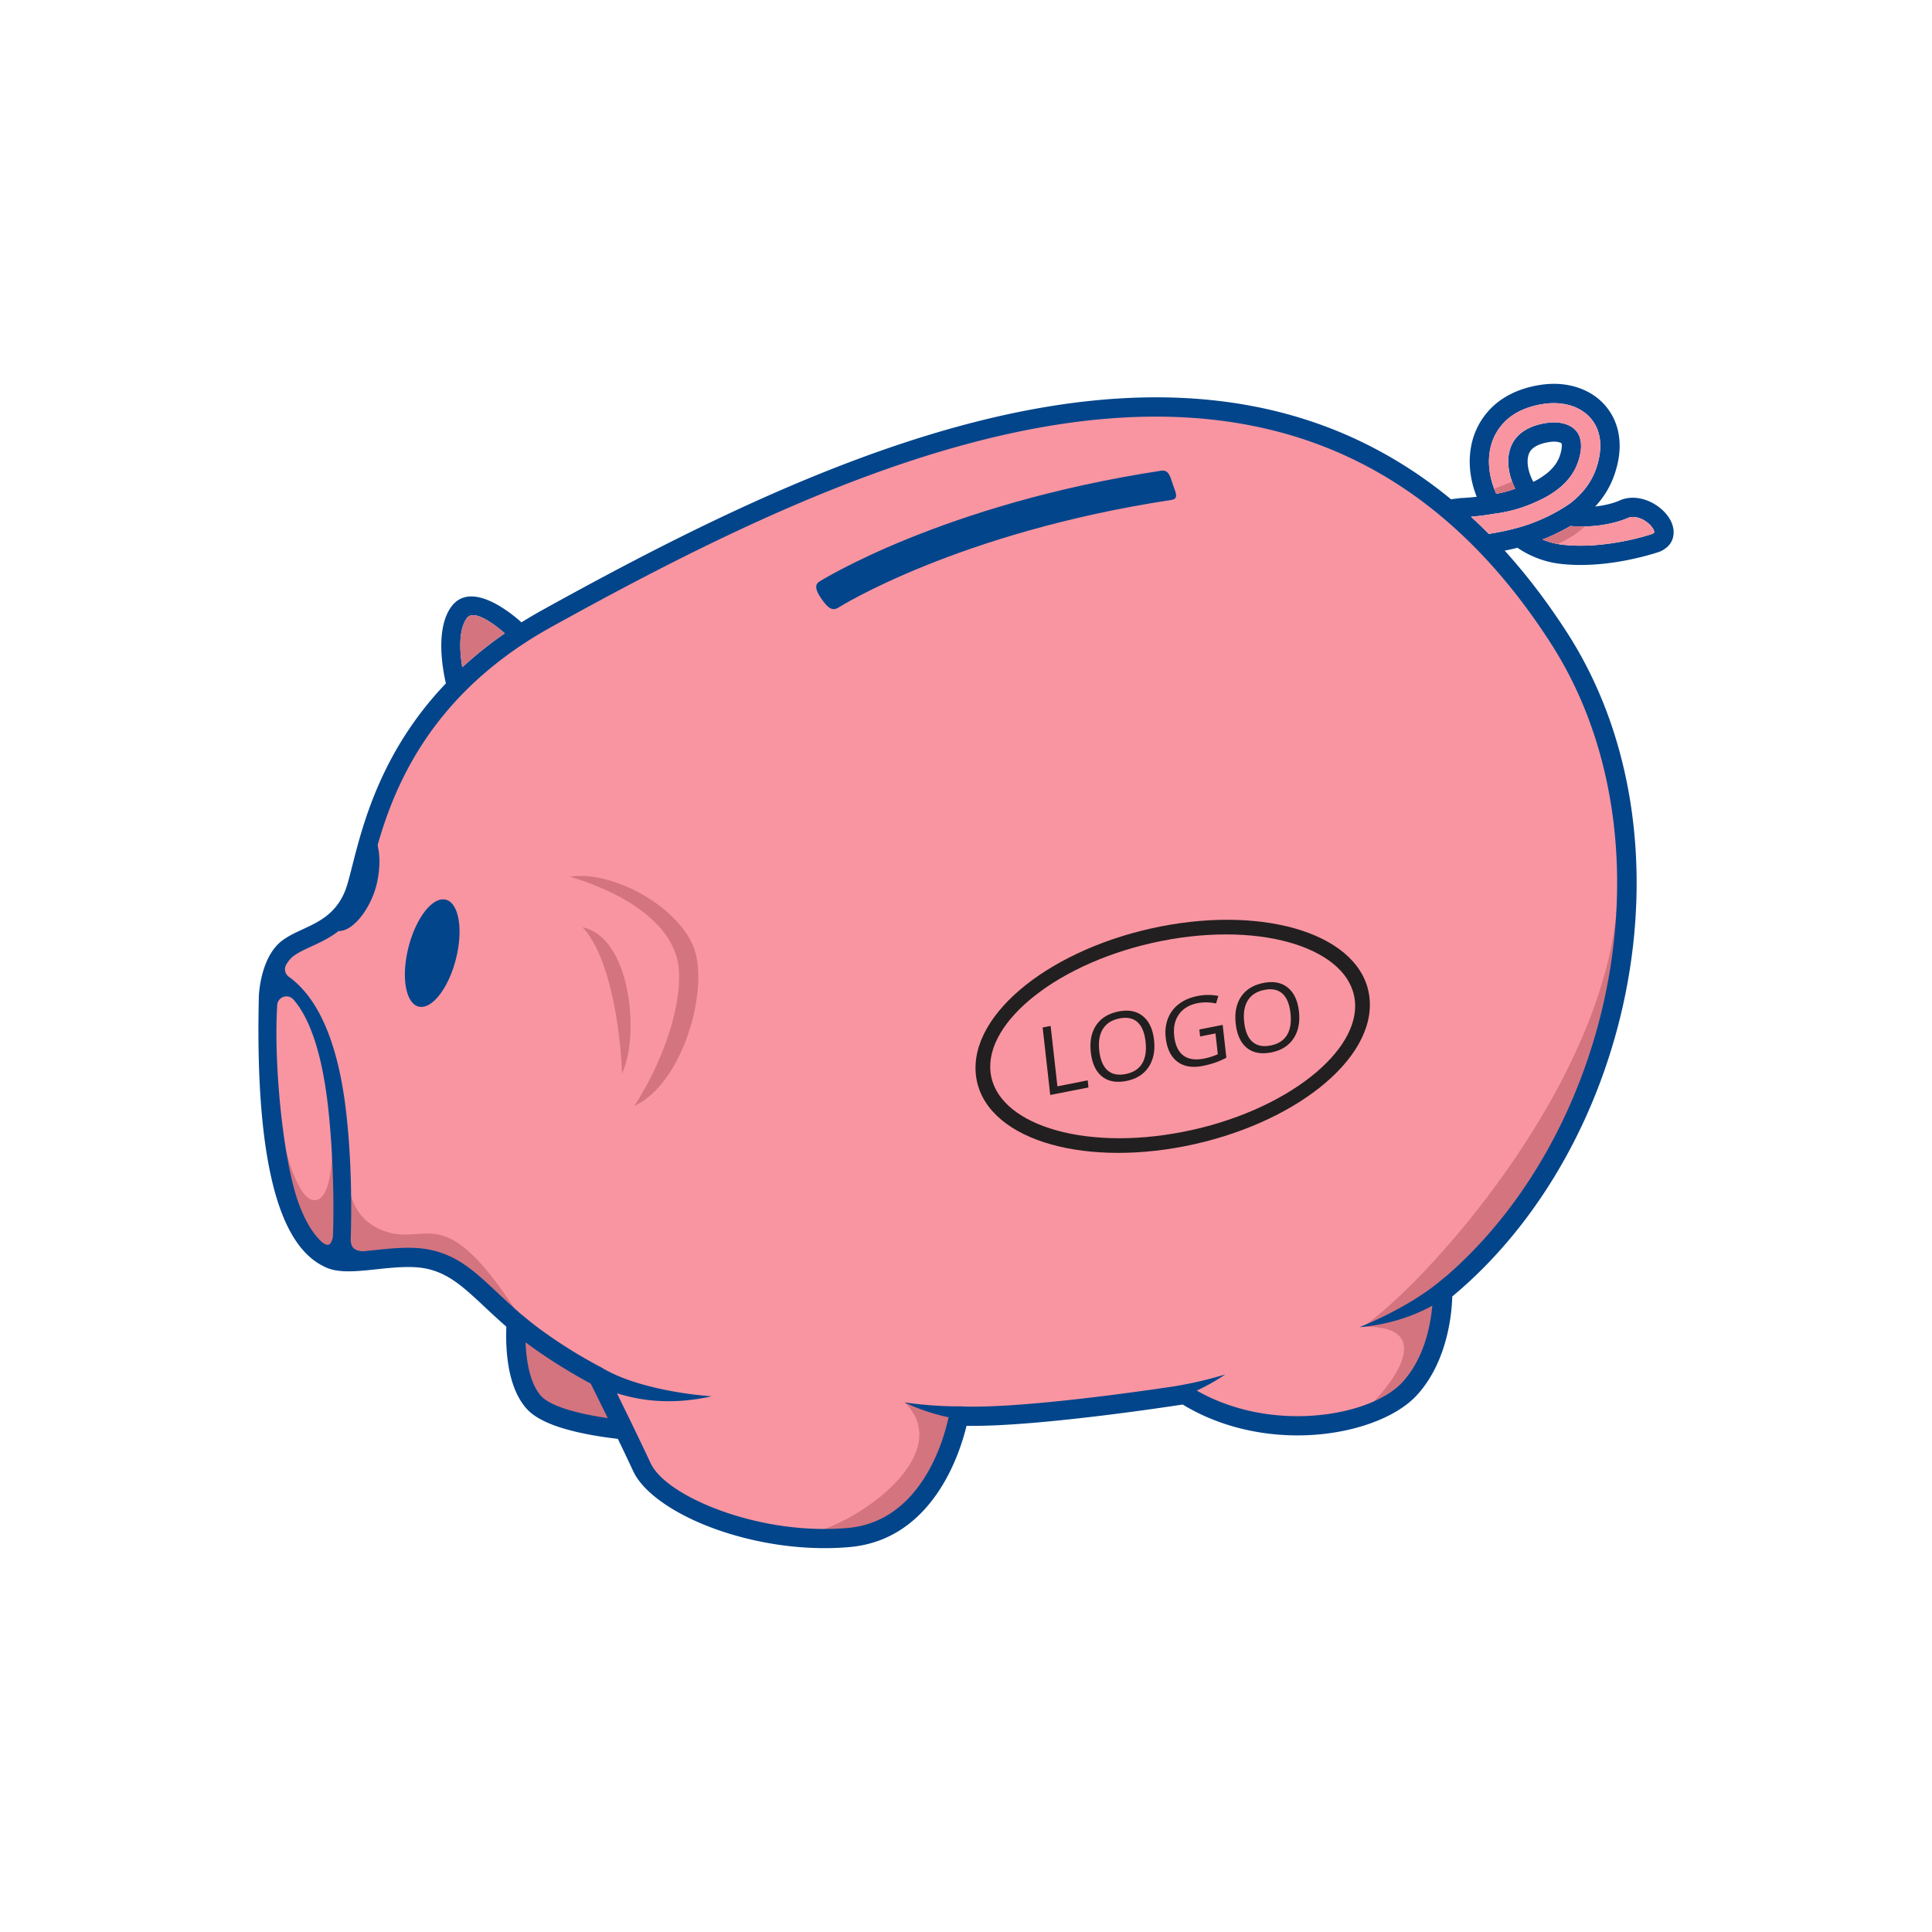 <svg id="Layer_1" xmlns="http://www.w3.org/2000/svg" version="1.1" viewBox="0 0 150 150"><defs><style>.st0,.st1{fill:#02458b}.st1,.st3{fill-rule:evenodd}.st3{fill:#d4747f}.st5{fill:#221f20}</style></defs><path class="st3" d="M40.079 102.681c-.074 1.113-.158 4.495 1.363 6.197 1.16 1.297 4.623 1.884 7.021 2.141-1.061-2.192-2.038-4.148-2.038-4.148s-3.54-1.793-6.346-4.189Z"/><path d="M20.843 77.387s.079-2.71 1.54-3.781 3.946-1.242 5.115-4.189 1.836-14.127 14.977-21.402c13.713-7.591 29.956-15.645 45.11-16.365 12.601-.599 24.451 3.874 33.466 17.899 10.035 15.611 5.01 39.315-9.048 50.757 0 0 .144 4.58-2.561 7.52-2.705 2.94-11.143 4.44-17.464.441 0 0-12.26 1.932-17.544 1.667 0 0-1.445 8.8-8.525 9.436-7.081.636-14.682-2.486-16.07-5.463-1.387-2.977-3.414-7.036-3.414-7.036s-3.555-1.801-6.364-4.204c-2.809-2.404-4.159-4.321-6.752-4.888-2.593-.567-6.104.675-7.697-.054-1.593-.729-5.185-3.349-4.77-20.337Z" style="fill:#f995a1;fill-rule:evenodd"/><path class="st3" d="M38.985 101.71c-2.124-1.946-3.436-3.442-5.674-3.932-2.593-.567-6.104.675-7.697-.054-1.103-.505-3.164-1.918-4.19-8.378l.709-.292s.937 4.101 2.272 4.127c1.335.026 1.368-3.507 1.368-3.507l1.28.919s-.556 3.781 2.78 4.982 4.529-2.453 10.071 5.958l-.92.176ZM74.606 109.941l-.171-.007s-1.445 8.8-8.525 9.436a22.723 22.723 0 0 1-4.666-.083c3.881.167 13.395-6.063 8.991-10.409 2.137.542 3.508.868 4.372 1.063ZM126.307 67.729c.246 12.305-5.087 25.076-14.303 32.577 0 0 .144 4.58-2.561 7.52-.874.95-2.347 1.749-4.154 2.261 2.881-2.37 6.434-7.254.499-7.067 4.841-3.286 18.346-18.261 19.716-32.237.146-1.491.424-2.476.803-3.054Z"/><path class="st0" d="M20.096 77.361c0-.008.088-3.07 1.845-4.359.483-.354 1.024-.604 1.594-.867 1.194-.552 2.548-1.177 3.269-2.994.164-.414.337-1.093.55-1.932.834-3.28 2.269-8.916 7.266-14.152-.211-.889-.863-4.134.39-5.912 1.495-2.121 4.564.357 5.478 1.174a35.488 35.488 0 0 1 1.628-.959c6.881-3.81 14.399-7.736 22.099-10.801 7.739-3.08 15.668-5.294 23.336-5.658 6.421-.305 12.658.685 18.444 3.542a34.489 34.489 0 0 1 6.658 4.319s.768-.095.768-.095c.098 0 .561-.02 1.23-.097a8.142 8.142 0 0 1-.225-.647 7.462 7.462 0 0 1-.298-1.578 6.464 6.464 0 0 1 .097-1.731 5.718 5.718 0 0 1 .558-1.587 5.606 5.606 0 0 1 1.988-2.137c.797-.503 1.779-.863 2.961-1.026a6.532 6.532 0 0 1 1.461-.041c.474.042.942.14 1.387.295.397.138.772.321 1.115.548a4.525 4.525 0 0 1 1.637 1.921c.177.396.303.827.367 1.292.064.461.068.953.004 1.471-.06.481-.181.995-.371 1.539a6.84 6.84 0 0 1-1.28 2.212l-.2.225c1.109-.123 1.774-.414 1.862-.453l.019-.01c1.133-.511 2.442-.061 3.275.678.254.226.468.479.624.741.175.295.284.612.304.928.042.662-.26 1.256-1.052 1.613l-.023.009s-1.804.632-4.075.904c-1.147.137-2.431.189-3.697.034a7.316 7.316 0 0 1-1.863-.485 7.744 7.744 0 0 1-1.411-.756c-.338.085-.671.159-.992.222 1.696 1.872 3.32 3.995 4.862 6.392 5.045 7.848 6.368 17.679 4.702 27.025-1.697 9.521-6.501 18.557-13.634 24.49-.03 1.193-.322 5.027-2.756 7.673-1.598 1.738-4.98 3.011-8.787 3.107-3.064.077-6.431-.597-9.387-2.391-1.769.272-11.658 1.748-16.783 1.653-.509 2.129-2.617 8.833-9.063 9.412-3.48.312-7.077-.252-10.043-1.26-3.358-1.141-5.96-2.889-6.771-4.63-.372-.799-.785-1.665-1.191-2.507-1.339-.158-2.929-.415-4.289-.83-1.18-.36-2.203-.849-2.795-1.511-.682-.763-1.081-1.776-1.307-2.805-.296-1.345-.302-2.734-.267-3.564a63.201 63.201 0 0 1-1.701-1.553c-1.567-1.468-2.741-2.568-4.459-2.944-1.162-.254-2.596-.103-3.918.038-1.533.163-2.934.312-3.931-.145-.911-.417-2.389-1.36-3.531-4.496-1.071-2.941-1.886-7.935-1.676-16.538v-.009Zm27.091 32.744-.019-.04-.009-.019-.029-.058-.019-.039-.009-.019-.028-.058-.019-.038-.009-.019-.028-.057-.019-.038-.009-.018-.027-.056-.018-.038-.009-.018-.027-.055-.018-.037-.009-.017-.027-.054-.018-.037-.008-.016-.026-.053-.018-.037-.008-.016-.026-.052-.018-.037-.007-.014-.025-.051-.018-.037-.007-.014-.025-.05-.018-.037-.006-.013-.024-.049-.018-.037-.006-.011-.024-.048-.018-.037-.005-.01-.023-.047-.019-.038-.004-.009-.023-.046-.018-.038-.004-.008-.041-.083-.003-.006-.022-.044-.019-.038-.003-.005-.021-.042-.019-.038-.002-.003-.02-.041-.019-.038v-.002l-.021-.04-.019-.038-.019-.039-.019-.038-.018-.037-.018-.036-.017-.036-.017-.035v-.003l-.017-.031-.017-.034-.002-.004-.014-.029-.016-.032-.002-.005-.013-.027-.015-.031-.003-.005-.012-.024-.014-.029-.003-.006-.025-.05-.003-.007-.023-.046-.003-.007-.009-.018-.024-.048-.011-.023-.004-.008-.022-.044-.023-.021-.017-.009-.025-.014-.011-.006-.034-.018-.004-.002-.041-.022-.003-.002-.084-.045-.021-.011-.026-.014-.031-.017-.018-.01-.041-.023-.009-.005-.052-.029-.054-.03-.011-.006-.045-.025-.022-.012-.036-.02-.033-.019-.026-.014-.046-.026-.016-.009-.059-.033-.004-.002-.064-.037-.008-.005-.058-.033-.021-.012-.047-.027-.034-.02-.035-.02-.048-.028-.023-.013-.063-.036-.009-.005-.074-.043-.004-.002-.071-.041-.018-.011-.058-.034-.033-.02-.044-.026-.048-.029-.031-.018-.064-.038-.016-.01-.08-.048h-.001l-.082-.05-.014-.009-.069-.042-.031-.018-.054-.033-.047-.028-.039-.024-.063-.039-.024-.014-.081-.049-.007-.005-.089-.055-.009-.006-.08-.05-.182-.114-.061-.039-.031-.02-.079-.05-.014-.009-.094-.06-.003-.002-.091-.059-.021-.013-.074-.048-.039-.025-.056-.037-.096-.063-.076-.05-.021-.014c-.162-.107-.325-.218-.491-.331l-.071-.048-.029-.02a33.26 33.26 0 0 1-1.103-.795c.022.621.087 1.334.24 2.03.179.813.475 1.593.956 2.131.389.435 1.174.79 2.115 1.077.951.29 2.044.499 3.073.648Zm-6.621-7.992c.126.108.254.214.382.319l.007.006.06.049.071.058.132.106.033.027.099.078.02.016.113.088.126.097.007.005.113.086.021.015.1.075.034.025.006.004.262.192.059.043.075.054.045.032.089.063.134.094.018.012.115.081.004.003.26.179.095.065.036.024.081.055.049.033.067.045.062.041.054.036.075.049.041.027.087.057.027.018.099.064.014.009.111.071h.001l.111.072.011.007.099.063.024.015.086.054.035.022.072.045.047.029.059.037.058.036.047.029.069.042.034.021.08.048.022.013.09.054.01.006.098.059h.001l.096.058.012.007.083.049.022.013.071.041.032.019.059.034.042.024.047.027.051.029.036.021.059.034.026.015.067.038.016.009.074.042.007.003.078.044.003.002.073.041.011.006.062.035.019.01.052.029.025.014.042.023.032.018.033.018.038.021.024.013.043.024.016.009.047.025.009.005.05.027h.003l.05.028.003.002.044.024.008.004.036.019.012.007.029.015.016.008.022.011.018.01.016.008.02.01.011.006a.61.61 0 0 1 .062.032l.007.004h.003l.015.009.013.007.008.004h.003l.004.003h.003v.002l.004.002h.002l.005.004h.001l.003.002.003.002.003.002.003.002.003.002h.003l.001.002.004.002h.001l.002.002.004.002.003.002.003.002.003.002.007.004h.002l.002.002.003.002h.001l.003.002.003.002.003.002.003.002.003.003h.002l.001.002.003.003h.001l.002.002.003.003.003.002.003.003c3.169 1.824 8.389 2.136 8.389 2.136-3.317.742-5.771.259-7.356-.235l.014.029.02.041.019.039.015.031.025.05.01.021.03.062.005.011.036.073.037.075.005.01.032.065.01.022.027.055.016.032.022.045.022.044.016.034.027.055.011.024.033.067.006.012.039.078v.002l.04.081.005.009.035.072.01.02.03.062.016.032.025.051.021.043.02.04.026.054.014.03.032.065.009.019.037.077.004.008.042.085v.003l.042.083.007.014.036.073.012.024.031.062.017.035.025.052.022.046.02.042.027.056.015.031.032.067.01.021.037.077.048.099.005.012.003.006c.471.973.958 1.987 1.379 2.892.642 1.378 2.908 2.831 5.892 3.845 2.794.95 6.174 1.482 9.433 1.19 5.867-.527 7.537-7.268 7.809-8.59a15.08 15.08 0 0 1-3.42-1.157s1.879.306 4.137.31a.81.81 0 0 1 .099-.002l.042.002.206-.002v.01c4.359.157 13.002-1.05 16.048-1.502s.09-.013.09-.013l.021-.003.111-.016.029-.005c2.273-.348 4.132-.953 4.132-.953-.771.521-1.515.933-2.223 1.259 2.611 1.488 5.553 2.049 8.245 1.981 3.406-.086 6.373-1.162 7.72-2.626 1.729-1.88 2.197-4.505 2.322-5.946-1.34.738-3.176 1.445-5.653 1.669 0 0 3.727-1.445 6.308-3.616.144-.121.304-.248.465-.377a34.522 34.522 0 0 0 .93-.84c6.045-5.68 10.125-13.782 11.643-22.297 1.604-9.001.344-18.447-4.485-25.959-4.429-6.89-9.544-11.429-15.09-14.166-5.541-2.736-11.532-3.682-17.712-3.389-7.486.355-15.257 2.529-22.855 5.553-7.638 3.04-15.099 6.937-21.93 10.718-10.729 5.94-12.927 14.578-14.028 18.91-.221.871-.401 1.575-.614 2.113-.942 2.375-2.583 3.133-4.031 3.802-.501.231-.976.451-1.336.715-.24.176-.433.414-.589.682a.717.717 0 0 0 .202.946c2.69 1.933 3.909 6.07 4.414 10.23.48 3.949.456 7.914.391 10.04v.003c.001.035-.05.446.164.734.137.183.425.285.765.308.291-.026.593-.058.902-.091 1.444-.152 3.005-.318 4.393-.015 2.121.464 3.426 1.687 5.168 3.319a56.443 56.443 0 0 0 1.911 1.733l.003.002.015.012Zm73.642-61.995c.465.427.926.872 1.381 1.333l.051-.008c2.268-.352 4.314-1.022 6.246-2.349a6.805 6.805 0 0 0 1.027-.963c.428-.5.775-1.074 1.004-1.731.151-.431.247-.842.295-1.229.049-.394.047-.756.002-1.084a3.24 3.24 0 0 0-.25-.888 2.992 2.992 0 0 0-1.098-1.283 3.457 3.457 0 0 0-.781-.384 4.268 4.268 0 0 0-1.024-.213 5.126 5.126 0 0 0-1.127.029c-.962.134-1.746.417-2.369.81a4.115 4.115 0 0 0-1.461 1.568c-.196.37-.332.767-.412 1.176-.084.432-.107.88-.073 1.333.031.417.113.842.239 1.261.085.285.19.566.314.839a8.445 8.445 0 0 0 1.467-.394 5.298 5.298 0 0 1-.337-.838 4.43 4.43 0 0 1-.189-.98 3.55 3.55 0 0 1 .039-.885c.051-.287.142-.562.276-.815.226-.428.587-.803 1.1-1.089.426-.238.96-.414 1.611-.504.258-.036.51-.045.746-.029.248.018.487.065.708.142.149.052.287.116.408.192l.003.003c.133.083.254.184.356.301.103.118.189.254.253.408.054.131.095.28.118.444.033.238.031.502-.012.789a4.632 4.632 0 0 1-.214.828c-.274.784-.768 1.425-1.395 1.948a7.429 7.429 0 0 1-1.72 1.048 10.984 10.984 0 0 1-3.366.981l-.147.025c-.652.109-1.236.172-1.67.209Zm7.719.723c-.78.459-1.533.802-2.159 1.049l.018.007c.467.19.962.323 1.479.386 1.137.138 2.299.091 3.343-.034a19.564 19.564 0 0 0 3.666-.793c.12-.055.168-.108.166-.152a.613.613 0 0 0-.099-.259 1.681 1.681 0 0 0-.325-.384c-.457-.406-1.136-.672-1.669-.432-.141.063-1.844.817-4.419.611Zm-2.878-3.433a5.616 5.616 0 0 0 1.102-.702c.432-.361.768-.788.944-1.292a3.22 3.22 0 0 0 .144-.558c.022-.147.026-.267.013-.361v-.003a.29.29 0 0 0-.018-.072l-.02-.015a.59.59 0 0 0-.11-.051 1.24 1.24 0 0 0-.318-.06 2.101 2.101 0 0 0-.438.017c-.461.064-.82.178-1.09.329-.243.135-.408.3-.502.48a1.289 1.289 0 0 0-.124.376 2.083 2.083 0 0 0-.022.516c.016.213.059.435.127.658.067.23.163.459.281.681l.031.058Zm2.185-2.988.003.003-.003-.003ZM35.893 51.806a30.254 30.254 0 0 1 3.302-2.636c-.827-.717-2.421-1.928-2.961-1.163-.666.946-.53 2.669-.342 3.799ZM24.718 96.155c.01.006.474.594.814.476.158-.055.328-.419.323-.809.075-2.102.038-5.924-.356-9.638-.366-3.445-1.157-6.793-2.713-8.577a.708.708 0 0 0-.772-.209.708.708 0 0 0-.489.634c-.287 4.308.416 11.965 1.654 15.366.496 1.362 1.038 2.211 1.539 2.757Z"/><path class="st3" d="M44.229 68.072c3.389-.561 8.862 2.513 9.776 5.929.901 3.37-1.125 10.197-4.746 11.854 2.681-4.153 3.959-8.997 3.299-11.468-1.204-4.501-8.328-6.315-8.328-6.315Z"/><path class="st3" d="M48.289 83.362c-.056-2.4-.71-8.868-3.058-11.369 3.707.761 4.488 8.33 3.058 11.369Z"/><path class="st0" d="M65.106 47.167c-.495.302-.808.028-1.221-.527-.412-.555-.768-1.182-.274-1.484.028-.017 9.553-6.024 26.54-8.61.609-.092.708.481.924 1.107.216.627.467 1.072-.141 1.164-16.598 2.526-25.802 8.333-25.829 8.349Z"/><path d="M116.023 39.885h.002l.013-.002.023-.003.033-.004h.003l.037-.005.018-.002.02-.003.039-.006.039-.006.023-.003.017-.003.041-.006h.005l.037-.006.028-.005.014-.002.043-.007.01-.002.034-.006.034-.006.01-.002.045-.008.015-.003.03-.006.041-.007h.005l.047-.01.02-.004.027-.005.047-.009.048-.01.026-.005.023-.005.049-.01h.005l.045-.011.033-.007.018-.004.051-.012.01-.002.042-.01.039-.009.013-.003.052-.012.016-.004.037-.009.046-.011.008-.002.054-.014.022-.006.033-.008.052-.014h.002l.055-.016.028-.008.027-.008.056-.016h.003l.053-.016.035-.01.079-.024.009-.003.048-.015.041-.013.016-.005.058-.018.016-.005.043-.014.048-.016.01-.003.059-.02.022-.007.037-.013.055-.019.004-.002.06-.021.029-.01.031-.011.06-.022h.002l.058-.023.035-.014.025-.01.061-.024.008-.003.052-.021.042-.017.019-.008.061-.025.015-.006.046-.02.049-.021.013-.006.062-.027.021-.009.041-.018.056-.025.006-.003.062-.029.027-.013.034-.016.062-.03a7.467 7.467 0 0 0 1.72-1.049c.627-.524 1.122-1.165 1.395-1.948a4.61 4.61 0 0 0 .214-.828 2.73 2.73 0 0 0 .012-.789 1.79 1.79 0 0 0-.118-.444 1.483 1.483 0 0 0-.253-.408 1.584 1.584 0 0 0-.356-.301l-.003-.003a2.02 2.02 0 0 0-.408-.192 2.763 2.763 0 0 0-.708-.142 3.573 3.573 0 0 0-.746.029c-.651.09-1.185.266-1.611.504-.512.286-.874.661-1.1 1.089a2.774 2.774 0 0 0-.276.815c-.05.282-.062.581-.039.885.025.327.088.657.189.98.086.284.2.565.337.838l-.025.01-.023.008h-.003l-.025.01-.025.009h-.003l-.022.009-.025.009-.008.003-.017.006-.025.008-.013.004-.055.018-.006.002-.025.008-.024.008h-.001l-.024.008-.025.008h-.004l-.02.008-.088.026-.01.003-.072.021-.024.007-.023.007-.071.02-.011.003-.013.004-.024.006-.015.004-.008.002-.023.006-.02.005h-.003l-.023.007-.114.028-.011.003-.011.003-.039.009-.006.002-.131.029h-.008l-.014.005-.021.005-.043.009-.016.003h-.005l-.083.018h-.004l-.016.004-.073.013h-.007l-.039.008a6.891 6.891 0 0 1-.314-.839 5.935 5.935 0 0 1-.239-1.261 5.018 5.018 0 0 1 .073-1.333c.08-.41.216-.806.412-1.176a4.115 4.115 0 0 1 1.461-1.568c.623-.393 1.407-.676 2.369-.81a5.006 5.006 0 0 1 1.127-.029c.362.032.708.103 1.024.213.277.096.539.225.781.384.23.153.439.333.62.538.192.221.354.469.478.745.119.266.205.563.25.888.045.328.047.69-.002 1.084a5.996 5.996 0 0 1-.295 1.229 5.366 5.366 0 0 1-1.004 1.731 6.695 6.695 0 0 1-1.026.962h-.002l-.078.054-.013.009-.065.044-.026.018-.052.034-.039.026-.039.025-.052.033-.025.016-.066.041-.083.051-.007.005-.077.047-.014.008-.063.038-.027.016-.05.03-.04.023-.037.022-.052.03-.024.014-.065.037-.011.006-.076.042h-.001l-.074.041-.014.008-.06.033-.027.014-.048.026-.039.02-.035.018-.051.026-.022.012-.063.032-.01.005-.072.036h-.002l-.069.035-.014.007-.127.062-.038.018-.032.015-.049.023-.02.01-.06.027-.008.004-.067.031h-.003l-.064.03-.014.006-.052.023-.025.011-.223.095-.007.003-.061.026h-.003l-.002.002-.068.028-.046.019-.023.009-.035.014-.098.039-.015.006-.049.019-.006.002-.054.021h-.003l-.049.02-.012.004-.039.015-.02.007-.03.011-.028.01-.056.02-.012.005-.042.015-.004.002-.089.031-.01.003-.049.016-.024.008-.023.008-.016.006-.11.035h-.003c-.775.245-2.186.532-2.691.61l-.051.008a40.042 40.042 0 0 0-1.382-1.333 20.172 20.172 0 0 0 1.67-.209l.144-.024Zm3.745 2.005.029-.012.074-.029.015-.006.03-.012.014-.005.017-.007.03-.012.013-.005.142-.06.031-.013.01-.004.022-.01.032-.014.008-.003.024-.01.032-.014.007-.003.025-.011.065-.029.033-.014.005-.002.028-.013.233-.107.034-.016c.113-.053.228-.109.344-.168l.026-.013.009-.005.035-.018c.105-.054.212-.109.32-.168l.036-.019.018-.01.09-.049.036-.02.087-.048.022-.013.036-.021.109-.063.037-.022c2.575.206 4.277-.548 4.419-.611.533-.24 1.212.026 1.669.432.134.119.246.251.325.384a.637.637 0 0 1 .099.259c.003.044-.046.096-.166.152-.17.058-1.681.555-3.666.793-1.044.125-2.206.173-3.343.034a5.783 5.783 0 0 1-1.479-.386l-.018-.007Z" style="fill:#f995a1"/><path class="st3" d="M117.401 37.392c.069.186.149.37.24.549l-.025.01-.023.008h-.003l-.025.01-.025.009h-.003l-.022.009-.025.009-.008.003-.017.006-.025.008-.013.004-.055.018-.006.002-.025.008-.024.008h-.001l-.024.008-.025.008h-.004l-.02.008-.088.026-.01.003-.072.021-.024.007-.023.007-.071.02-.011.003-.013.004-.024.006-.015.004-.008.002-.023.006-.02.005h-.003l-.023.007-.114.028-.011.003-.011.003-.039.009-.006.002-.131.029h-.008l-.014.005-.021.005-.043.009-.016.003h-.005l-.083.018h-.004l-.016.004-.073.013h-.007l-.039.008a6.715 6.715 0 0 1-.159-.383l1.386-.56Zm3.52 4.839c.481-.204 1.37-.642 2.121-1.357-.35.007-.722-.001-1.115-.033l-.037.022-.109.063-.036.021-.022.013-.087.048-.036.02-.09.049-.018.01-.036.019a16.67 16.67 0 0 1-.32.168l-.035.018-.009.005-.026.013c-.116.059-.232.115-.344.168l-.034.016-.233.107-.028.013-.005.002-.033.014-.065.029-.025.011-.007.003-.032.014-.024.01-.008.003-.032.014-.022.01-.01.004-.031.013-.142.06-.013.005-.03.012-.017.007-.014.005-.03.012-.015.006-.074.029-.029.012.018.007c.363.147.742.261 1.136.334ZM35.893 51.806a30.254 30.254 0 0 1 3.302-2.636c-.827-.717-2.421-1.928-2.961-1.163-.666.946-.53 2.669-.342 3.799Z"/><path class="st1" d="M32.711 78.176c1.074 0 2.324-1.869 2.791-4.175.467-2.306-.025-4.175-1.099-4.175s-2.324 1.869-2.791 4.175c-.467 2.306.025 4.175 1.099 4.175ZM26.326 72.284c1.184 0 2.584-1.956 2.968-3.851.384-1.894.027-3.11-.365-3.851a131.453 131.453 0 0 0-1.246 4.298c-.393 1.485-1.47 2.493-2.12 2.986.202.267-.42.417.764.417Z"/><path class="st5" d="M90.09 71.934c4.158-.819 8.037-.643 10.945.301 3.017.98 5.02 2.798 5.291 5.216.272 2.419-1.245 4.929-3.916 7.03-2.574 2.024-6.247 3.687-10.405 4.506-4.158.819-8.037.643-10.944-.301-3.017-.98-5.02-2.797-5.291-5.216-.272-2.418 1.245-4.929 3.916-7.03 2.574-2.024 6.247-3.687 10.405-4.506Zm10.508 1.385c-2.739-.89-6.418-1.05-10.383-.269-3.965.781-7.45 2.353-9.875 4.259-2.329 1.832-3.659 3.957-3.436 5.937.223 1.981 1.961 3.501 4.592 4.356 2.738.889 6.418 1.05 10.383.269 3.965-.781 7.45-2.353 9.875-4.259 2.329-1.832 3.659-3.956 3.436-5.937-.222-1.981-1.961-3.501-4.592-4.356Z"/><path class="st5" d="m81.539 85.014-.588-5.239.62-.122.526 4.689 2.351-.463.062.55-2.971.585Zm8.059-4.271c.094.839-.048 1.541-.424 2.106-.378.566-.951.924-1.72 1.075-.785.155-1.418.038-1.897-.35-.479-.388-.768-1.011-.865-1.871-.096-.854.044-1.556.419-2.11.375-.554.956-.908 1.744-1.064.767-.151 1.391-.029 1.876.363.484.393.773 1.011.867 1.85Zm-4.249.836c.08.71.293 1.217.642 1.524.349.306.817.401 1.402.286.591-.117 1.017-.387 1.277-.812.26-.425.35-.994.27-1.706-.079-.704-.288-1.209-.63-1.514-.341-.306-.806-.4-1.394-.284-.591.117-1.019.388-1.286.816-.266.427-.36.99-.281 1.69Zm7.767-1.65 1.812-.357.286 2.549a6.642 6.642 0 0 1-.839.37 7.193 7.193 0 0 1-1.006.268c-.808.159-1.463.047-1.965-.337-.502-.383-.802-1-.897-1.851a3.118 3.118 0 0 1 .173-1.496c.177-.454.462-.83.855-1.128.394-.299.872-.503 1.434-.614a4.057 4.057 0 0 1 1.624-.007l-.18.585a3.53 3.53 0 0 0-1.422-.027c-.65.128-1.135.418-1.457.869-.321.451-.444 1.014-.369 1.687.079.707.315 1.209.707 1.505.393.297.929.377 1.61.243a4.98 4.98 0 0 0 1.069-.339l-.181-1.613-1.192.235-.061-.542Zm7.733-1.402c.094.839-.048 1.541-.424 2.106-.378.566-.951.923-1.72 1.075-.785.155-1.418.038-1.897-.35-.479-.387-.768-1.011-.865-1.87-.096-.854.044-1.556.419-2.111.375-.553.956-.908 1.744-1.063.767-.151 1.391-.03 1.876.363.484.393.773 1.01.867 1.85Zm-4.249.836c.08.709.293 1.217.642 1.524.349.306.817.401 1.402.286.591-.116 1.017-.386 1.277-.812.26-.425.35-.994.27-1.706-.079-.704-.288-1.209-.63-1.514-.341-.306-.806-.4-1.394-.284-.591.116-1.019.388-1.286.816-.266.427-.36.99-.281 1.69Z"/></svg>